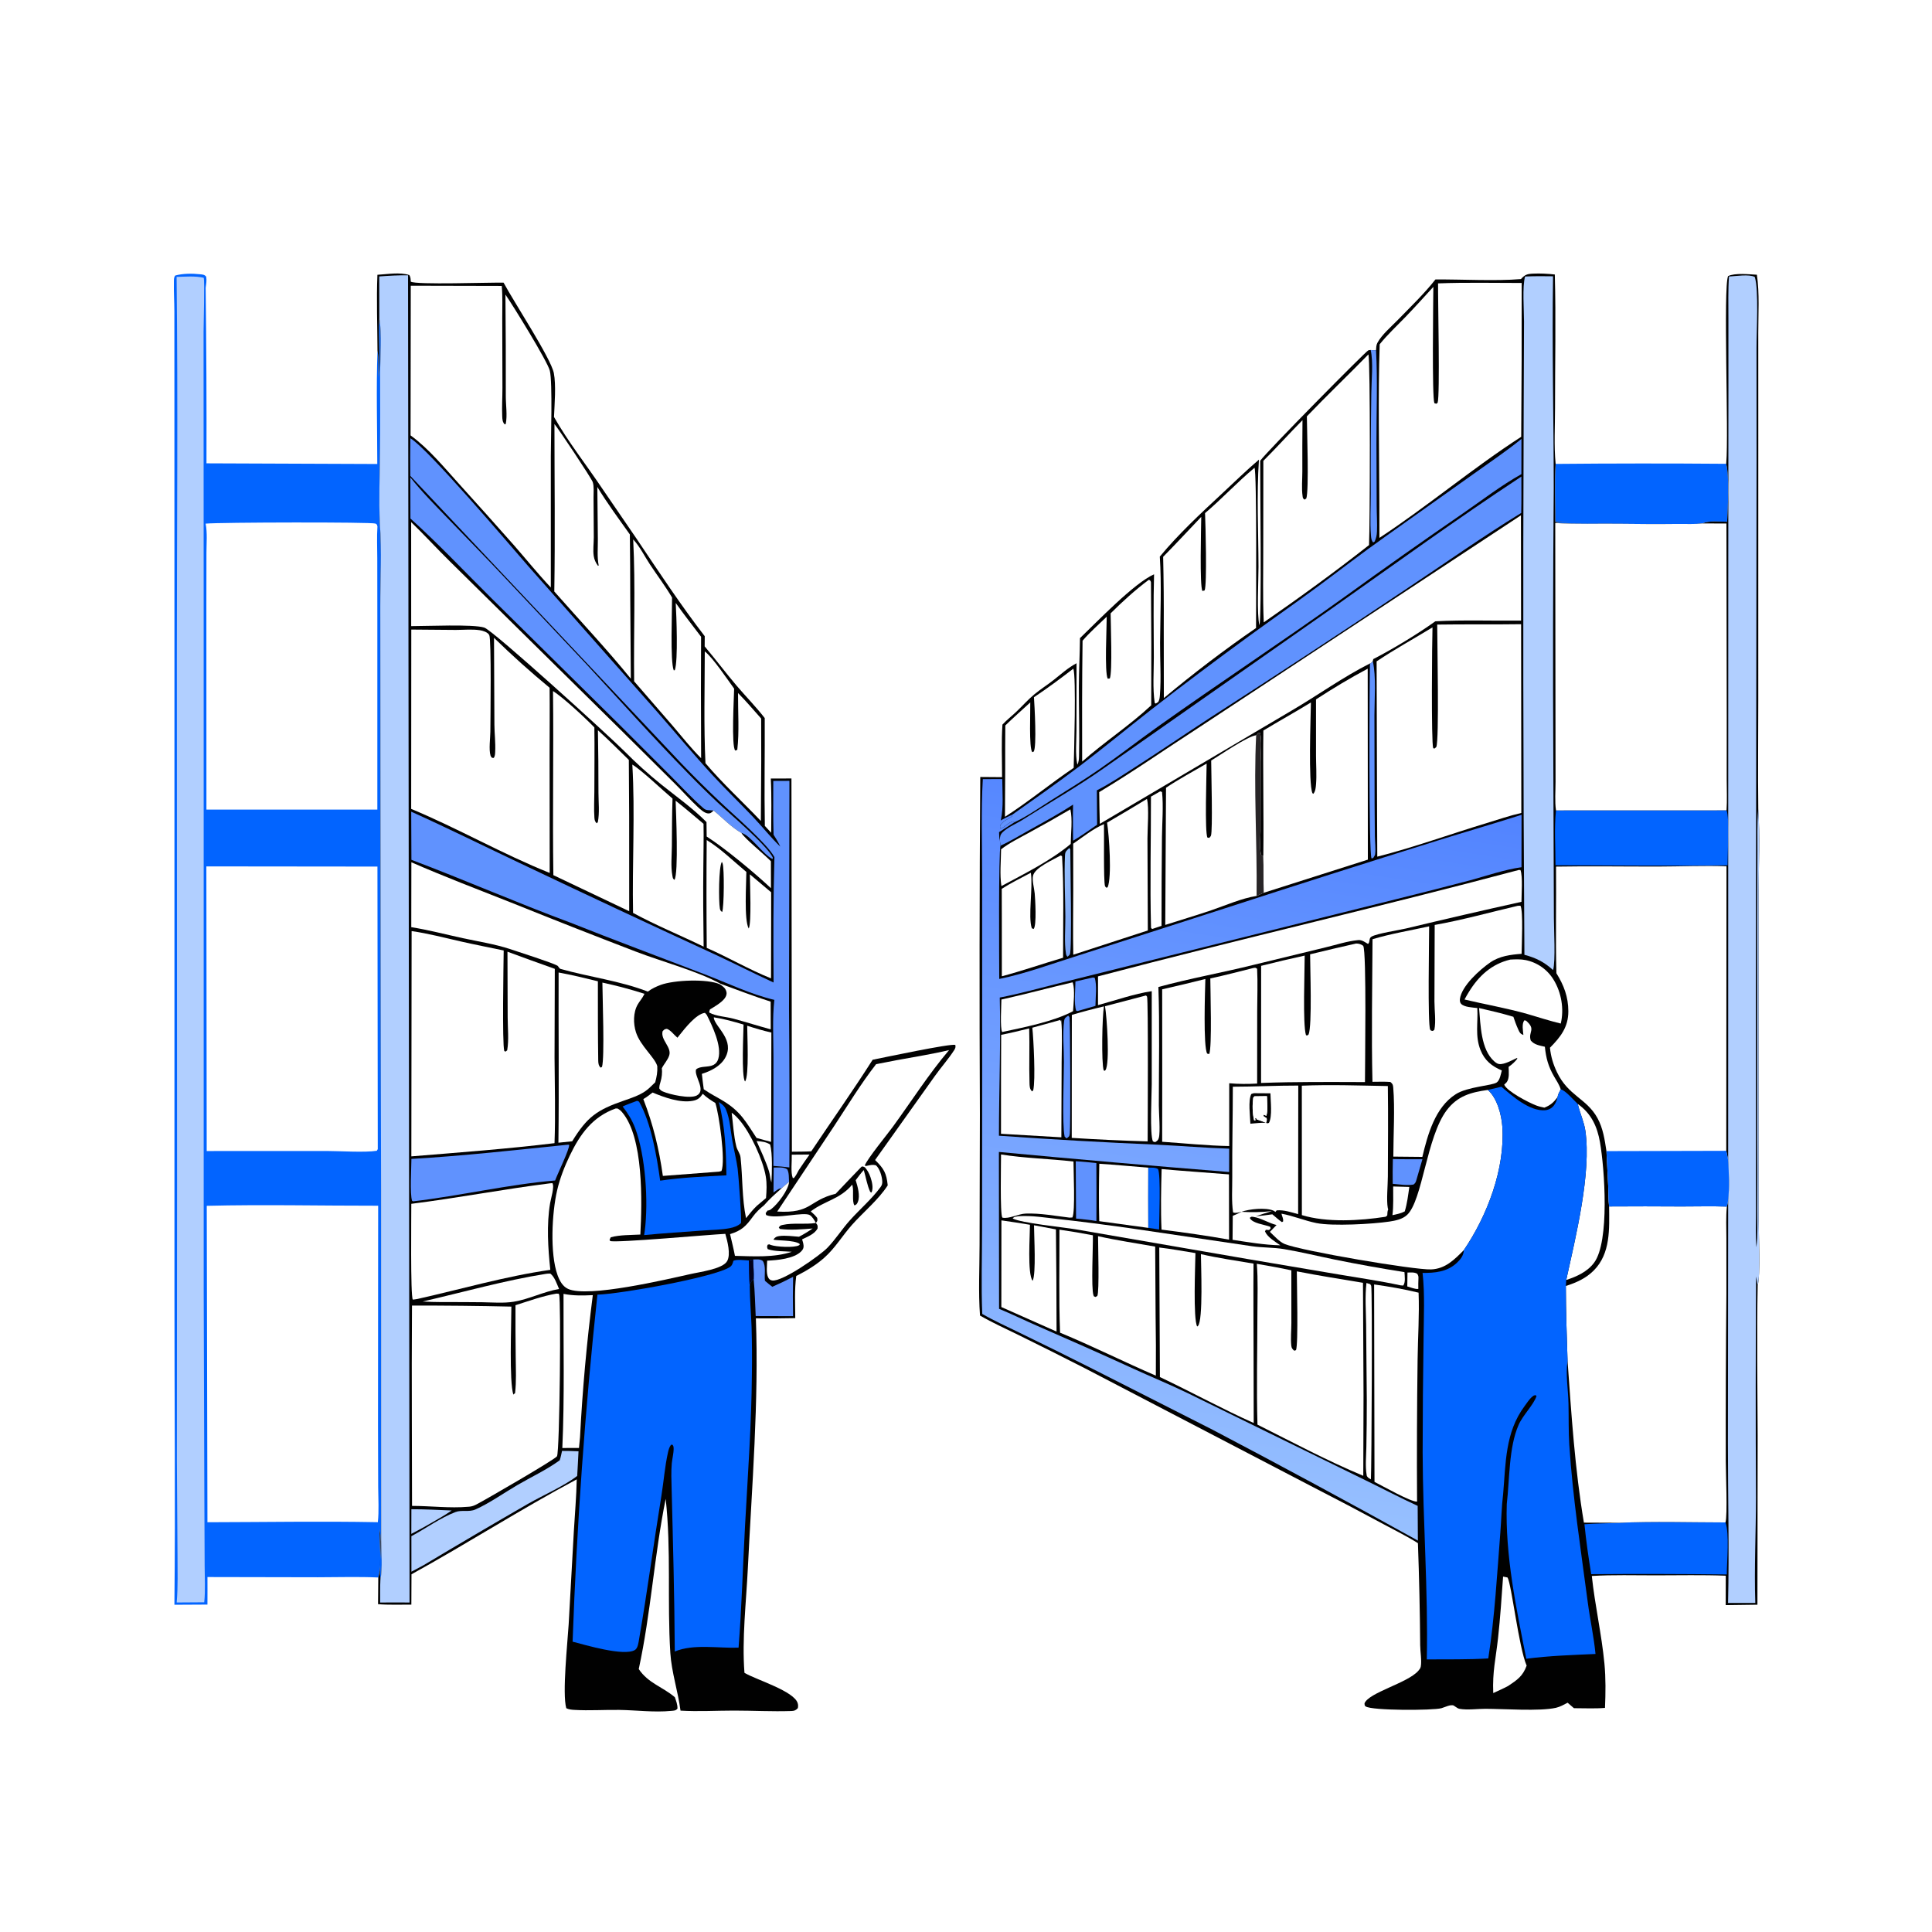 <?xml version="1.0" encoding="UTF-8"?> <svg xmlns="http://www.w3.org/2000/svg" xmlns:xlink="http://www.w3.org/1999/xlink" width="1024" height="1024"><path fill="white" d="M0 0L1024 0L1024 1024L0 1024L0 0Z"></path><path fill="#0264FF" d="M824.506 245.882Q869.707 245.458 914.908 245.828C916.692 252.334 915.784 269.457 915.412 276.535C911.992 276.566 905.46 275.8 902.499 277.425C898.289 277.936 893.727 277.644 889.476 277.696C879.107 277.825 868.796 277.774 858.428 277.625C847.11 277.463 835.594 277.977 824.31 277.195C826.768 276.658 829.537 276.836 832.053 276.785L824.36 276.65C824.37 266.468 823.864 256.033 824.506 245.882Z"></path><path fill="#0264FF" d="M92.439 850.558C93.021 796.189 92.421 741.783 92.465 687.409L92.46 348.707L92.44 207.736L92.417 165.052C92.402 159.928 92.069 154.765 92.173 149.65C92.201 148.289 92.062 147.155 92.869 146.041C96.868 144.922 101.924 144.9 106.034 145.365C107.436 145.523 108.359 145.488 109.279 146.637C109.641 148.625 109.273 150.533 109.007 152.511Q109.574 199.042 109.437 245.576L199.97 245.931C199.957 225.967 199.36 205.821 200.084 185.879C200.895 190.357 200.543 195.438 200.634 200.004C201.703 189.761 200.36 179.067 201.04 168.726C202.557 177.35 201.496 188.935 201.486 197.908C201.471 211.729 201.59 225.555 201.419 239.375C201.261 252.063 200.753 264.912 201.33 277.584C202.465 292.018 201.55 307.038 201.555 321.546L201.629 404.287L201.967 630.437L201.993 780.228L202.023 816.335C202.053 822.945 202.887 830.844 201.618 837.268C200.755 828.461 202.694 819.226 201.246 810.492C201.064 817.658 202.314 828.479 200.748 835.134C200.672 835.457 200.583 835.778 200.5 836.099C189.852 835.614 179.044 835.982 168.381 835.981L109.958 835.864C110.007 840.729 109.956 845.598 109.948 850.463L92.439 850.558Z"></path><path fill="#B1CFFF" d="M93.602 146.758C98.256 146.648 103.396 146.177 107.967 147.222C108.564 148.71 107.892 171.897 107.895 175.948L107.952 322.211L107.965 684.35L108.321 795.041L108.467 830.049C108.487 836.364 108.901 842.987 108.252 849.255L93.656 849.353C94.371 840.939 94.072 832.338 94.074 823.895L93.749 774.277L93.846 627.311L93.737 349.2C93.74 281.738 94.348 214.212 93.602 146.758Z"></path><path fill="white" d="M109.378 459.207L200.055 459.303L200.23 609.072L199.703 609.936C193.366 610.957 180.126 610.051 173.014 610.045L109.557 610.073L109.378 459.207Z"></path><path fill="white" d="M108.985 277.536C116.343 276.811 197.051 276.648 199.024 277.506C199.331 277.64 199.554 277.915 199.819 278.12L200.053 279.082C199.67 284.584 199.963 290.317 199.966 295.843L200.003 328.713L200.005 429.1L109.413 429.091L109.383 320.111L109.423 292.913C109.431 287.984 109.955 282.353 108.985 277.536Z"></path><path fill="white" d="M109.584 639.105C139.789 638.364 170.206 639.095 200.437 639.055L200.352 755.608L200.45 788.341C200.479 794.402 200.927 800.787 200.264 806.796C170.189 806.226 140.035 806.764 109.95 806.818L109.584 639.105Z"></path><path fill="#010101" d="M200.038 145.641C205.184 145.335 212.025 144.158 216.94 145.794C217.684 146.849 217.628 148.024 217.715 149.267C220.242 151.069 260.011 149.619 266.908 149.817C272.137 159.661 292.017 189.924 293.537 197.72C294.786 204.126 293.915 214.333 293.624 220.996C301.102 234.164 310.693 246.268 319.13 258.846L337.509 285.698C349.211 303.121 360.711 320.576 373.53 337.216L373.49 342.602C379.292 349.475 384.689 356.688 390.515 363.528C395.406 369.271 400.7 374.62 405.323 380.597C405.43 399.637 405.028 418.721 405.384 437.753L408.745 441.385C408.778 431.816 409.027 422.189 408.54 412.631L419.483 412.613L419.722 610.432C423.138 610.383 426.578 610.414 429.988 610.219C440.788 594.064 452.104 578.081 462.52 561.69C467.732 560.66 503.826 552.981 506.337 553.824C506.611 555.023 506.342 555.657 505.684 556.676C502.676 561.333 498.764 565.707 495.526 570.271L463.813 614.829C468.529 619.466 469.823 621.713 470.515 628.265C465.508 636.02 457.622 642.37 451.499 649.285C446.418 655.024 442.617 661.561 436.804 666.696C432.363 670.619 427.306 673.633 422.03 676.286C421.039 683.559 421.483 691.292 421.503 698.635Q411.068 698.861 400.631 698.761C402.23 743.051 398.535 787.348 396.356 831.555C395.466 849.626 393.204 868.558 394.575 886.609C394.732 886.702 394.888 886.796 395.045 886.888C401.092 890.378 420.898 896.343 422.789 902.722C423.085 903.723 423.05 904.325 422.888 905.331C421.778 906.52 421.058 906.821 419.413 906.876C409.295 907.216 399.122 906.646 389 906.65C379.602 906.653 370.067 907.234 360.688 906.671C359.372 896.534 355.928 886.257 355.289 876.131C353.581 849.047 355.815 821.435 352.828 794.439C346.793 824.207 344.999 854.907 338.549 884.644C343.615 892.194 351.169 894.004 357.679 899.553C358.379 901.585 359.129 903.417 359.07 905.6C358.163 906.741 357.192 906.661 355.763 906.803C346.748 907.692 337.291 906.427 328.245 906.292C320.305 906.175 312.296 906.754 304.366 906.277C302.896 906.188 301.468 906.058 300.138 905.388C297.925 897.662 300.832 870.453 301.395 861.048L304.14 811.752C304.667 802.544 305.502 793.301 305.687 784.081C275.955 799.94 247.579 818.153 218.095 834.413L218.026 850.484C212.212 850.44 206.153 850.727 200.373 850.241L200.5 836.099C200.583 835.778 200.672 835.457 200.748 835.134C202.314 828.479 201.064 817.658 201.246 810.492C202.694 819.226 200.755 828.461 201.618 837.268C202.887 830.844 202.053 822.945 202.023 816.335L201.993 780.228L201.967 630.437L201.629 404.287L201.555 321.546C201.55 307.038 202.465 292.018 201.33 277.584C200.753 264.912 201.261 252.063 201.419 239.375C201.59 225.555 201.471 211.729 201.486 197.908C201.496 188.935 202.557 177.35 201.04 168.726C200.36 179.067 201.703 189.761 200.634 200.004C200.543 195.438 200.895 190.357 200.084 185.879C200.047 172.533 199.476 158.96 200.038 145.641Z"></path><path fill="white" d="M419.654 612L429.075 611.93Q426.142 616.009 423.36 620.193C422.582 621.705 421.868 623.104 420.774 624.413L420.169 624.339C418.997 621.37 419.781 615.455 419.654 612Z"></path><path fill="white" d="M401.013 604.782C403.542 604.966 406.061 605.198 408.212 606.633C409.494 611.396 409.157 621.636 408.868 626.677C408.16 624.781 408.188 622.69 407.571 620.759C405.83 615.305 403.314 610.019 401.013 604.782Z"></path><path fill="#6092FE" d="M410.072 618.838C412.242 618.834 415.54 618.405 417.313 619.834C418.315 621.983 418.028 624.057 418.229 626.37Q416.304 628.066 414.36 629.74C412.835 629.746 411.21 631.206 409.967 632.063Q409.97 625.45 410.072 618.838Z"></path><path fill="#B1CFFF" d="M218.045 799.926C225.152 799.905 232.292 800.307 239.393 800.593C236.578 802.537 233.731 804.28 230.745 805.95Q224.484 809.663 218.01 812.988L218.045 799.926Z"></path><path fill="#6092FE" d="M399.158 667.563C400.97 667.518 402.722 667.22 404.28 668.308C406.149 671.221 405.009 675.457 405.433 678.845C406.716 679.915 407.981 681.038 409.329 682.024Q414.948 679.593 420.368 676.746Q420.115 687.165 420.339 697.584L400.533 697.529C400.216 691.06 400.102 684.496 399.458 678.054C399.588 674.593 399.284 671.03 399.158 667.563Z"></path><path fill="white" d="M387.805 589.779C389.377 590.835 390.76 592.297 391.992 593.735C397.809 600.525 404.387 614.725 405.869 623.486C406.535 627.419 406.31 631.054 406.008 635.001L401.146 639.104C399.03 641.095 397.248 643.398 395.415 645.646C393.229 635.138 393.654 624.22 392.521 613.567C392.271 611.218 390.794 609.78 390.256 607.61C388.861 601.981 388.533 595.558 387.805 589.779Z"></path><path fill="white" d="M289.335 675.166C290.149 675.021 290.868 675.027 291.692 675.03C293.995 676.795 295.163 680.578 296.313 683.189C288.117 684.582 280.493 688.577 272.366 689.922C266.93 690.822 261.134 690.295 255.645 690.214C248.474 690.109 241.297 690.141 234.125 690.131C230.737 690.14 227.371 689.997 223.988 689.831C245.67 684.849 267.376 678.666 289.335 675.166Z"></path><path fill="white" d="M414.36 629.74Q416.304 628.066 418.229 626.37C417.947 630.651 412.222 638.193 408.809 640.805C408.084 641.359 407.724 641.539 406.838 641.613L405.815 642.971L406.067 643.986C411.018 646.367 426.26 642.066 429.29 644.071C430.632 644.96 431.684 646.823 432.449 648.198C426.692 649.106 420.353 647.991 414.836 649.236C413.611 649.513 413.437 649.626 412.782 650.619L413.355 651.373C419.089 652.095 424.975 651.578 430.715 651.127C428.355 652.755 426.038 654.188 423.484 655.496C420.169 655.274 416.322 654.684 413.04 655.142C411.535 655.352 410.808 655.736 409.948 656.969C410.469 657.616 420.829 657.099 423.81 659.269L423.841 659.756C423.722 659.846 423.614 659.952 423.485 660.026C421.038 661.442 411.289 660.869 408.547 659.854C407.401 659.43 408.092 659.443 406.869 659.739C406.468 660.913 406.487 660.91 406.919 662.078C410.648 663.372 415.708 663.121 419.672 663.47C410.298 666.638 399.344 665.872 389.539 665.627C388.8 661.769 387.831 657.939 386.947 654.111C393.066 652.227 395.315 649.962 399.019 644.867C400.8 642.418 402.621 640.732 404.945 638.834C407.763 635.536 411.124 632.616 414.36 629.74Z"></path><path fill="white" d="M359.072 549.998L360.154 548.628C362.995 545.058 368.99 537.362 373.655 536.83L374.603 537.916C377.517 543.742 382.694 554.434 380.728 561.13C380.295 562.604 379.559 563.689 378.176 564.423C375.456 565.866 371.084 564.824 368.913 566.851C367.807 570.433 374.556 577.932 369.271 580.651C365.685 582.497 354.946 580.131 351.273 578.487C350.413 578.102 349.928 577.696 349.427 576.881C349.439 575.59 349.686 574.696 350.067 573.459C350.752 571.235 351.096 568.55 350.766 566.234C351.916 563.927 353.884 561.902 354.693 559.431C356.139 555.014 350.002 551.175 351.192 546.581C352.126 545.613 352.143 545.498 353.456 545.3C355.61 546.115 356.979 548.247 358.732 549.717L359.072 549.998Z"></path><path fill="white" d="M298.68 685.774C303.962 686.837 308.86 686.679 314.201 686.452Q309.372 723.94 307.426 761.688L306.877 767.444L298.047 767.476C299.266 740.342 298.567 712.936 298.68 685.774Z"></path><path fill="#B1CFFF" d="M297.899 769.017C300.811 768.969 303.719 769.106 306.628 769.212C306.438 773.567 306.161 777.92 305.923 782.273C299.479 787.348 287.41 792.742 279.861 797.053Q252.032 813.116 224.458 829.613Q221.271 831.344 218.062 833.034L218.044 814.215C225.66 810.115 233.392 804.489 241.408 801.42C244.721 800.152 248.575 801.564 251.982 800.049C259.478 796.714 266.97 791.351 274.107 787.181C281.504 782.859 289.767 779.008 296.664 773.98C297.212 772.396 297.51 770.65 297.899 769.017Z"></path><path fill="white" d="M345.874 579.068C352.004 581.618 360.609 584.767 367.307 583.426C369.903 582.907 371.036 581.872 372.49 579.731C374.545 581.729 376.706 583.116 379.136 584.605C381.046 590.164 384.709 615.394 382.365 620.666L381.124 620.996L351.334 623.266C349.321 608.954 346.214 596.074 340.98 582.543C342.715 581.549 344.282 580.272 345.874 579.068Z"></path><path fill="white" d="M378.336 539.2C383.714 540.029 388.893 541.479 394.092 543.041C394.059 547.44 392.868 570.585 394.893 573.215C397.132 570.313 396.032 548.648 396.032 543.665C400.284 545.034 404.462 546.314 408.836 547.252L408.761 589.25L408.684 605.218C406.094 604.583 403.533 603.837 400.968 603.112C395.189 594.389 392.613 589.214 383.433 583.574C380.128 581.543 376.64 579.852 373.453 577.629L373.007 577.312C372.592 574.613 372.324 571.882 372.003 569.17C376.672 567.713 381.799 565.167 384.328 560.728C389.659 551.374 379.241 544.457 378.362 539.706C378.331 539.54 378.345 539.368 378.336 539.2Z"></path><path fill="#6092FE" d="M301.112 606.703L301.644 606.779C302 608.885 295.445 622.268 294.228 625.681C269.705 627.713 243.754 633.831 218.968 636.735L218.419 636.468C217.172 632.826 218.049 618.965 218.057 614.245C245.768 612.66 273.503 609.509 301.112 606.703Z"></path><path fill="white" d="M373.546 345.257C377.859 348.584 385.586 360.156 389.111 364.999C389.023 369.786 387.569 395.524 389.691 397.824L390.773 397.428C391.893 388.089 391.107 376.881 391.172 367.331C395.458 371.626 399.399 376.311 403.43 380.845L403.471 403.446L403.275 435.141C393.514 424.856 383.078 415.363 373.907 404.51C372.969 384.856 373.525 364.937 373.546 345.257Z"></path><path fill="white" d="M374.565 445.246C381.892 449.677 388.933 456.634 395.585 462.14C395.573 468.219 394.286 487.621 396.837 492.138C398.409 489.382 397.472 467.992 397.441 463.411L408.726 472.921L408.715 490.44L408.664 518.553C397.031 513.891 386.086 507.449 374.591 502.411Q374.32 473.829 374.565 445.246Z"></path><path fill="#010101" d="M382.622 456.798C382.748 457.082 382.899 457.356 383.001 457.649C383.929 460.313 383.796 480.761 382.761 483.396C381.939 482.739 381.747 482.581 381.541 481.471C380.88 477.9 380.867 459.188 382.622 456.798Z"></path><path fill="#0264FF" d="M337.678 583.455L338.705 583.883C345.154 595.141 348.102 612.847 349.899 625.769C361.54 624.074 373.275 623.559 385.012 622.946C384.799 609.796 384.347 596.911 380.992 584.11C381.476 584.436 381.959 584.765 382.42 585.124C383.523 585.985 384.249 586.81 384.79 588.109C386.957 593.313 387.212 599.474 388.221 604.989C389.104 609.813 390.283 614.512 390.97 619.385C391.383 622.492 393.219 646.749 392.741 648.269C391.003 649.866 388.95 650.532 386.653 650.978C382.194 651.843 377.344 651.828 372.805 652.181C362.335 652.995 351.844 653.577 341.394 654.621Q341.591 653.544 341.727 652.458C343.755 636.839 342.119 612.421 336.622 597.892C334.995 593.592 332.816 590.077 330.003 586.463C332.494 585.326 335.117 584.426 337.678 583.455Z"></path><path fill="white" d="M335.602 285.912C338.968 289.423 341.8 295.085 344.532 299.22C348.392 305.061 352.655 310.68 356.207 316.713C356.253 323.943 355.152 350.607 357.103 355.285L357.662 355.213C359.478 350.166 358.522 326.096 358.145 319.569C362.431 325.664 367.107 331.547 371.591 337.503L371.509 366.054L371.612 401.88C366.257 396.555 361.512 390.522 356.616 384.782L336.109 361.127C335.794 336.11 336.868 310.892 335.602 285.912Z"></path><path fill="white" d="M335.146 405.25C340.069 408.167 351.423 419.065 356.45 423.267C356.156 431.711 356.177 440.134 356.104 448.581C356.061 453.521 355.461 459.242 356.38 464.092C356.592 465.209 356.523 465.701 357.471 466.353C359.735 462.995 358.286 430.354 358.099 424.389C363.128 428.322 367.975 432.537 372.881 436.624C373.044 444.096 372.827 451.616 372.788 459.093C372.625 473.335 372.728 487.496 372.937 501.733C360.544 495.696 347.635 490.434 335.532 483.857C335.02 458.14 336.665 430.672 335.146 405.25Z"></path><path fill="#6092FE" d="M217.483 252.99C223.436 260.546 230.297 267.443 236.96 274.372C247.382 285.209 257.942 295.891 268.214 306.873L310.988 352.241C328.741 371.439 346.212 391.047 364.513 409.722Q372.217 417.667 380.277 425.251C386.553 431.136 406.278 447.731 409.625 454.552L409.465 455.312C404.279 452.786 397.766 442.636 392.949 441.454C387.73 438.598 382.883 433.387 378.244 429.6C377.234 429.493 376.279 429.452 375.27 429.387C374.139 429.315 373.52 428.97 372.698 428.253C366.911 423.213 361.58 417.378 356.158 411.939L329.207 384.97L260.7 317.299C246.428 303.16 232.46 288.265 217.539 274.836L217.483 252.99Z"></path><path fill="white" d="M296.076 515.444C303.09 516.721 309.975 518.39 316.892 520.106C316.89 534.039 316.867 547.991 317.072 561.922C317.094 563.433 317.197 564.758 318.331 565.869L319.074 565.484C320.533 560.562 319.334 528.699 319.278 520.791Q330.574 523.208 341.576 526.73L341.279 527.349C340.418 529.097 339.071 530.586 338.078 532.261C335.565 536.501 335.6 542.564 337.075 547.131C339.422 554.399 347.131 560.511 348.374 565.076C348.554 568.096 348.059 570.762 347.278 573.647C345.532 575.253 343.868 577.143 341.884 578.455C338.441 580.731 334.54 582.011 330.676 583.347C316.383 588.288 311.228 591.952 303.265 604.911L295.97 605.662C296.344 575.605 295.951 545.508 296.076 515.444Z"></path><path fill="white" d="M217.924 276.738C224.975 283.561 231.585 290.823 238.586 297.695L329.219 387.083L358.016 415.676C361.976 419.626 365.709 423.85 369.792 427.667C371.129 428.917 373.232 430.883 375.112 431.116C376.648 431.306 377.203 430.499 378.244 429.6C382.883 433.387 387.73 438.598 392.949 441.454C394.516 444.306 405.36 453.085 408.595 456.482L408.628 470.773C400.198 462.834 384.193 449.503 374.55 443.378L374.46 435.726C367.24 428.4 358.623 422.313 350.61 415.898C343.636 410.315 337.26 404.503 330.956 398.175C323.118 390.308 261.492 334.203 256.672 332.634C250.865 330.743 225.886 331.877 217.939 331.863L217.924 276.738Z"></path><path fill="white" d="M293.868 224.754C295.506 226.512 313.498 253.467 314.161 255.512C314.922 257.86 314.565 261.203 314.588 263.694L314.723 284.75C314.715 287.945 314.226 291.541 314.687 294.671C314.98 296.661 315.766 298.296 316.941 299.897L317.322 299.703C316.416 295.313 316.915 290.379 316.876 285.891L316.602 258.102C321.859 266.772 327.964 275.001 333.839 283.258Q334.047 300.005 334.053 316.753L334.354 359.727C321.482 343.857 307.282 328.862 293.791 313.514C294.26 283.951 293.88 254.325 293.868 224.754Z"></path><path fill="white" d="M475.498 561.877C484.649 560.162 493.983 558.744 503.031 556.566C492.247 569.277 482.976 583.843 473.132 597.33C470.144 601.423 459.839 613.942 458.326 617.76C459.247 618.077 458.759 618.039 459.723 617.844C461.36 617.513 462.615 617.177 464.244 617.623C466.242 619.29 467.455 623.401 467.612 626.002C467.687 627.245 467.496 628.096 466.751 629.12C462.153 635.451 455.611 641.015 450.371 646.892C446.205 651.564 442.872 656.876 438.502 661.389C434.608 665.41 414.751 679.403 409.321 678.688C408.202 678.54 407.526 677.927 407.073 676.919C406.035 674.605 406.565 670.691 406.608 668.173C411.873 667.957 420.883 667.173 424.712 663.196C425.525 662.351 426.015 661.461 425.912 660.252C425.815 659.1 425.49 657.974 425.135 656.881C428.141 655.388 431.582 654.202 433.318 651.168C433.442 649.498 433.447 649.544 432.449 648.198C433.365 646.937 433.347 647.052 433.117 645.512C432.084 644.161 431.006 643.151 429.705 642.06C437.228 636.344 445.161 635.684 451.69 627.893C451.748 628.108 451.809 628.323 451.864 628.539C452.584 631.371 451.498 636.922 452.875 638.885C453.938 638.513 454.241 638.094 454.667 637.079C456.009 633.886 454.556 628.727 453.53 625.526C454.906 623.68 456.25 621.853 457.817 620.16C458.949 623.944 459.571 628.154 461.225 631.719L461.909 632.087C463.021 629.723 462.192 626.34 461.381 623.967C460.694 621.959 459.83 620.333 458.443 618.737C457.741 618.443 457.381 618.054 456.625 618.385C456.535 618.425 444.18 631.341 442.915 632.73C428.538 636.202 430.373 643.266 411.938 642.147L441.897 597.159C449.171 586.129 456.239 574.438 464.352 564.028L475.498 561.877Z"></path><path fill="white" d="M293.104 366.267C298.567 369.736 310.185 380.516 315.029 385.543C315.188 396.826 315.028 408.136 315.02 419.422C315.017 424.058 314.706 428.895 315.055 433.508C315.151 434.777 315.379 435.451 316.238 436.367L316.85 435.784C317.843 430.928 317.21 425.202 317.197 420.2Q317.213 403.619 316.906 387.041C322.527 392.081 327.862 397.522 333.295 402.768L333.473 432.875L333.489 482.966L293.294 463.847C292.812 431.333 293.49 398.789 293.104 366.267Z"></path><path fill="white" d="M291.312 627.209L292.76 627.086C294.031 628.857 291.978 635.271 291.565 637.724C289.645 649.145 290.457 661.589 291.673 673.039C267.962 676.427 244.685 683.227 221.313 688.468C220.46 688.645 219.655 688.735 218.79 688.817C217.494 686.767 218.023 644.168 217.998 638.047C242.504 634.965 266.802 630.302 291.312 627.209Z"></path><path fill="white" d="M218.032 457.029C235.434 464.609 253.217 471.413 270.872 478.374Q303.794 491.635 336.932 504.349C350.76 509.685 369.497 514.607 381.995 521.449C390.78 524.626 399.552 528.093 408.463 530.887L408.507 545.579C401.9 543.776 395.366 541.706 388.758 539.921C384.663 538.814 379.635 538.704 375.941 536.692C375.907 535.913 376.015 535.687 376.315 534.991C378.709 533.572 382.241 531.507 383.963 529.309C384.72 528.344 385.3 527.151 385.057 525.901C384.649 523.794 383.281 522.869 381.63 521.726C374.954 518.653 357.292 519.421 350.263 521.988C347.919 522.844 345.355 524.038 343.374 525.575C328.708 519.859 312.3 517.84 297.168 513.565C296.229 513.299 296.092 512.194 295.359 511.78C292.678 510.268 274.469 504.388 270.215 502.99C262.176 500.348 253.603 499.046 245.338 497.254C236.246 495.283 227.175 492.891 217.988 491.421L218.032 457.029Z"></path><path fill="white" d="M326.366 587.508L327.336 587.55C328.269 588.059 328.95 588.599 329.641 589.397C341.182 602.736 340.31 637.041 339.394 654.34C334.442 654.606 328.499 654.47 323.723 655.781L323.088 657.087L323.428 657.776C326.782 658.834 376.008 654.372 384.435 653.964C385.516 657.803 387.422 664.732 385.42 668.381C383.065 672.672 370.482 674.2 365.878 675.297C353.289 678.087 311.672 687.984 301.078 683.141C298.135 681.796 296.528 678.663 295.488 675.761C291.402 664.37 292.538 642.798 295.271 630.971C296.745 624.594 299.183 618.34 302.013 612.449C307.506 601.014 314.13 591.845 326.366 587.508Z"></path><path fill="white" d="M217.989 333.682L241.567 333.875C245.692 333.874 250.255 333.397 254.322 334.029C255.932 334.279 258.487 335.033 259.319 336.609C260.51 338.868 259.937 381.493 259.902 387.687C259.883 391.155 259.003 397.29 260.002 400.522C260.138 400.963 260.526 401.282 260.789 401.662L261.705 401.72C262.405 400.672 262.398 399.595 262.461 398.37C262.703 393.644 262.063 388.753 262.044 384.001L261.834 338.052Q276.009 351.901 291.295 364.513C291.423 376.062 291.294 387.628 291.292 399.178L291.346 462.677C266.36 452.677 242.797 439.084 217.936 428.735L217.989 333.682Z"></path><path fill="white" d="M294.895 685.642L296.1 685.696C296.178 685.827 296.272 685.948 296.334 686.087C297.416 688.512 296.689 769.335 295.216 771.853C294.24 773.523 256.733 795.253 252.363 797.464C251.241 798.032 250.174 798.424 248.919 798.557C248.662 798.584 248.405 798.596 248.148 798.619C238.478 799.472 228.143 798.158 218.388 798.153L218.289 753.625Q218.172 722.8 218.367 691.978Q244.705 691.926 271.037 692.525C271.038 702.45 269.82 732.028 272.111 739.324L272.789 739.439L272.557 739.899L272.081 738.983L272.984 738.468C273.729 732.256 273.395 725.828 273.343 719.582Q273.164 705.687 273.22 691.791C280.286 689.555 287.589 686.884 294.895 685.642Z"></path><path fill="white" d="M218.164 493.492C226.851 494.734 235.446 496.998 243.997 498.943C251.633 500.681 259.311 502.155 266.97 503.776C266.883 511.117 266.108 552.94 267.279 557.063L267.934 557.382L268.819 556.693C269.779 551.146 269.093 544.91 269.076 539.264L268.968 504.424Q281.483 509.048 294.056 513.512L293.922 560.486C294.022 575.588 294.448 590.809 293.908 605.899C268.745 608.953 243.286 610.833 218.02 612.898L218.164 493.492Z"></path><path fill="white" d="M217.712 151.432L265.945 151.543C266.45 157.272 266.181 163.195 266.201 168.948L266.302 205.564C266.311 210.544 265.967 215.616 266.188 220.58C266.259 222.172 266.301 223.828 267.559 224.959L268.061 224.683C268.966 220.237 268.066 214.436 268.086 209.808Q268.142 182.968 267.884 156.13C271.845 161.818 290.202 191.527 291.421 196.498C292.925 202.635 291.95 233.046 291.948 241.707L291.952 311.388C285.246 304.286 279.068 296.622 272.645 289.261Q258.043 272.723 243.22 256.382C235.27 247.599 227.219 237.752 217.609 230.768L217.712 151.432Z"></path><path fill="#6092FE" d="M217.505 232.303C226.699 237.611 270.207 288.873 280.297 300.441L348.491 377.491C358.256 388.629 367.698 400.035 377.742 410.931C384.707 418.487 392.125 425.631 399.211 433.075C404.082 438.191 408.472 443.838 413.567 448.715C412.545 446.48 411.337 444.481 410.014 442.42C409.715 432.934 409.884 423.397 409.855 413.905L418.411 413.867L418.197 534.659Q418.561 576.713 418.369 618.769C415.555 618.403 412.753 618.168 409.923 617.961L409.953 560.361C409.956 550.357 409.306 539.888 410.424 529.953C397.902 527.028 385.312 520.92 373.301 516.319C349.564 507.225 325.779 498.359 302.155 488.957C273.885 478.485 246.253 466.354 218.056 455.717L217.95 430.205C237.102 438.822 255.98 448.191 274.957 457.195Q327.242 482.084 379.84 506.303C389.947 511.016 399.87 516.108 410.013 520.746C409.856 498.587 409.819 476.415 410.465 454.278C406.469 446.979 388.853 431.894 381.937 425.284Q371.363 415.298 361.291 404.806L217.475 252.239Q217.353 242.271 217.505 232.303Z"></path><path fill="#B1CFFF" d="M201.001 146.522C206.113 146.146 211.145 145.857 216.276 145.925L217.074 849.372C211.884 849.367 206.675 849.278 201.487 849.378C201.526 845.358 201.413 841.278 201.618 837.268C202.887 830.844 202.053 822.945 202.023 816.335L201.993 780.228L201.967 630.437L201.629 404.287L201.555 321.546C201.55 307.038 202.465 292.018 201.33 277.584C200.753 264.912 201.261 252.063 201.419 239.375C201.59 225.555 201.471 211.729 201.486 197.908C201.496 188.935 202.557 177.35 201.04 168.726L201.001 146.522Z"></path><path fill="#0264FF" d="M396.906 668.067L399.158 667.563C399.284 671.03 399.588 674.593 399.458 678.054C398.021 678.772 397.907 680.078 397.376 681.545C397.439 688.821 398.074 696.103 398.352 703.375Q398.71 715.735 398.528 728.099C398.313 754.979 396.363 781.75 394.891 808.575C393.708 830.143 393.153 851.751 391.458 873.292C380.82 873.696 367.545 871.173 357.645 875.342C357.497 846.662 356.704 817.876 355.979 789.201C355.864 784.645 355.659 780.045 356.065 775.499C356.255 773.358 357.456 768.508 356.908 766.572C356.819 766.257 356.58 766.006 356.415 765.724L355.625 765.794C354.726 767.084 354.386 768.312 354.041 769.842C352.356 777.3 351.785 785.26 350.554 792.825C346.433 818.14 343.094 843.639 338.71 868.899C338.414 870.6 338.101 873.568 336.516 874.532C330.775 878.023 310.291 871.879 303.488 870.12Q306.771 777.925 316.641 686.201C329.317 685.761 376.746 677.259 386.334 671.876C388.015 670.933 388.234 669.967 388.721 668.243C390.475 667.356 394.834 667.992 396.906 668.067Z"></path><path fill="#01001C" d="M396.906 668.067L399.158 667.563C399.284 671.03 399.588 674.593 399.458 678.054C398.021 678.772 397.907 680.078 397.376 681.545C396.874 677.128 397.015 672.516 396.906 668.067Z"></path><path fill="#010101" d="M760.809 148.121C775.083 148.002 792.385 149.062 806.121 147.916C808.268 145.575 809.344 145.181 812.571 145.028C816.281 144.853 820.393 145.066 824.082 145.486C824.719 168.983 824.172 192.622 824.198 216.136C824.21 225.878 823.592 236.218 824.506 245.882C823.864 256.033 824.37 266.468 824.36 276.65L832.053 276.785C829.537 276.836 826.768 276.658 824.31 277.195C835.594 277.977 847.11 277.463 858.428 277.625C868.796 277.774 879.107 277.825 889.476 277.696C893.727 277.644 898.289 277.936 902.499 277.425C905.46 275.8 911.992 276.566 915.412 276.535C915.784 269.457 916.692 252.334 914.908 245.828L914.952 245.374C916.32 229.809 913.26 152.399 915.922 146.334C919.605 144.553 927.019 145.41 931.186 145.613C932.642 155.596 931.911 166.353 931.919 176.436L931.93 230.769L931.92 370.952C931.941 390.21 931.677 409.487 931.927 428.743C932.873 443.299 932.139 458.283 932.129 472.892L932.095 555.127L932.144 647.116C932.143 653.718 933.136 676.132 931.607 681.3C931.082 707.782 931.499 734.352 931.597 760.842L931.471 850.534L914.654 850.754L914.699 835.15C902.349 834.682 889.895 834.963 877.53 834.967C866.292 834.971 854.915 834.631 843.695 835.292C845.341 850.841 848.899 866.19 850.379 881.717C851.122 889.505 851.009 897.415 850.68 905.226C845.307 905.677 839.621 905.367 834.217 905.377Q832.567 903.906 830.877 902.482C828.92 903.486 826.844 904.688 824.689 905.17C815.972 907.119 796.944 905.704 787.281 905.701C783.022 905.7 777.678 906.46 773.575 905.71C772.801 905.568 772.228 905.15 771.595 904.723C771.532 904.681 770.636 904.052 770.524 903.996C768.937 903.206 765.634 904.941 763.962 905.391C759.398 906.618 727.131 906.715 723.817 904.438C723.139 903.972 723.309 903.552 723.216 902.806C725.487 897.072 745.826 892.145 751.667 885.643C752.219 885.03 752.876 884.219 753.032 883.384C753.633 880.188 752.749 875.418 752.73 872.047Q752.516 844.973 751.529 817.917C745.824 814.284 739.585 811.254 733.635 808.037Q714.201 797.553 694.549 787.483L575.051 725.227Q557.46 716.245 539.734 707.532C532.955 704.187 525.954 701.072 519.424 697.267C518.509 684.908 519.182 672.035 519.199 659.635L519.367 590.397Q518.943 501.104 519.564 411.817L531.123 411.906C531.121 402.652 530.704 393.276 531.314 384.046C533.569 381.606 536.275 379.519 538.69 377.227C541.89 374.19 544.857 370.795 548.255 367.985C551.457 365.337 555.014 363.097 558.29 360.532C562.256 357.427 566.103 353.875 570.587 351.538L570.545 387.163C570.551 392.872 569.846 399.728 571.012 405.284C571.806 403.877 571.859 402.239 571.901 400.639C572.216 388.428 571.784 376.109 571.819 363.879C571.843 355.319 572.338 346.791 572.409 338.232C581.541 329.467 601.238 308.938 611.676 304.395C611.254 318.974 611.51 333.636 611.548 348.224C611.569 356.078 610.875 364.804 612.022 372.563L612.566 372.903L613.883 372.075C614.59 370.852 614.676 369.707 614.785 368.325C615.495 359.33 614.802 349.742 614.868 340.672C614.978 325.564 615.707 310.083 614.722 295.006C624.577 283.09 636.267 272.239 647.567 261.731C654.088 255.666 660.484 249.4 667.264 243.626C666.002 262.25 666.993 281.796 667.024 300.516C667.036 307.882 666.065 325.235 667.504 331.365C668.828 327.673 667.851 255.061 667.933 244.213C671.612 239.088 723.62 186.511 725.173 185.725C725.57 185.524 726.05 185.573 726.489 185.496C727.424 185.662 728.374 185.611 729.322 185.613C729.402 184.351 729.425 182.883 730.035 181.746C732.404 177.327 737.424 173.118 740.918 169.523C747.617 162.629 754.877 155.684 760.809 148.121Z"></path><path fill="white" d="M745.989 674.479C747.686 674.465 749.693 674.198 751.161 675.136C751.723 676.028 751.866 676.529 751.807 677.553C751.699 679.423 751.723 681.275 751.736 683.147C750.273 683.441 747.406 682.247 745.89 681.839L745.989 674.479Z"></path><path fill="white" d="M738.408 628.859L746.972 629.099C746.336 633.447 745.841 637.856 744.546 642.067C742.472 643.169 740.295 643.561 738.024 644.064C738.641 639.087 738.377 633.874 738.408 628.859Z"></path><defs><linearGradient id="gradient_0" gradientUnits="userSpaceOnUse" x1="572.576" y1="479.78" x2="558.822" y2="476.194"><stop offset="0" stop-color="#75A0F4"></stop><stop offset="1" stop-color="#98C2FF"></stop></linearGradient></defs><path fill="url(#gradient_0)" d="M566.805 449.426L567.283 450.246C567.258 456.901 568.286 503.322 567.063 505.796C566.794 506.34 566.218 506.668 565.796 507.104C565.319 506.577 565.1 506.249 564.984 505.515C564.014 499.358 564.709 492.087 564.663 485.776C564.583 475.009 563.99 463.977 564.472 453.244C564.564 451.205 565.411 450.781 566.805 449.426Z"></path><path fill="#6092FE" d="M579.226 518.095L580.194 518.233C581.538 522.093 580.616 528.931 580.614 533.14L571.185 535.871L570.421 535.733C569.119 532.257 569.986 524.203 570.003 520.213L579.226 518.095Z"></path><path fill="#6092FE" d="M738.25 614.318C743.465 614.474 748.691 614.417 753.907 614.426L750.563 625.943C750.172 626.956 750.032 627.128 749.2 627.83C745.649 628.436 741.743 627.748 738.166 627.437Q738.086 620.877 738.25 614.318Z"></path><path fill="#0264FF" d="M608.584 618.893C610.388 618.893 612.127 618.702 613.758 619.592C615.344 622.329 614.352 646.871 614.348 651.652L608.597 650.8Q608.477 634.847 608.584 618.893Z"></path><path fill="#6092FE" d="M566.17 538.304C566.401 538.611 566.751 538.857 566.864 539.224C567.247 540.467 567.497 596.734 567.01 600.805C566.813 602.45 566.554 602.453 565.274 603.381L564.267 602.408C562.884 595.739 563.887 571.139 563.899 562.852C563.909 555.925 563.142 547.955 564.006 541.134C564.221 539.442 564.908 539.28 566.17 538.304Z"></path><path fill="#6092FE" d="M727.596 350.419C729.506 358.781 728.479 370.347 728.478 379.104L728.57 426.306Q728.592 434.753 728.707 443.199C728.763 446.18 729.209 449.65 728.868 452.592C728.788 453.282 728.623 453.485 728.229 454.109C727.681 454.975 727.939 454.719 726.941 454.976C725.424 452.304 725.796 363.138 726.12 351.64C726.769 351.469 727.131 350.89 727.596 350.419Z"></path><path fill="white" d="M724.248 680.009L726.211 680.615C726.394 680.917 726.651 681.185 726.76 681.521C727.429 683.58 726.995 777.295 726.609 784.093C725.862 783.664 725.217 783.36 724.695 782.648C724.409 782.257 724.442 782.275 724.363 781.832C723.526 777.111 724.122 771.663 724.199 766.847Q724.439 754.563 724.434 742.277L724.071 702.092C723.994 694.891 723.387 687.143 724.248 680.009Z"></path><path fill="#6092FE" d="M729.322 185.613C730.221 201.949 729.485 218.753 729.544 235.133L729.665 268.044C729.684 272.578 730.014 277.252 729.821 281.762C729.737 283.728 729.397 285.263 728.583 287.045L727.792 287.493C726.836 286.44 726.746 285.169 726.636 283.8C726.06 276.583 726.564 268.916 726.544 261.638Q726.431 235.14 726.812 208.646C726.876 201.919 727.936 191.822 726.489 185.496C727.424 185.662 728.374 185.611 729.322 185.613Z"></path><path fill="#6092FE" d="M570.16 615.492C573.822 615.66 577.456 616.076 581.099 616.465Q581.185 631.821 581.115 647.178C577.576 646.513 573.915 646.255 570.332 645.871L570.16 615.492Z"></path><path fill="white" d="M614.932 419.43L615.903 419.779C616.706 427.416 615.937 435.949 615.869 443.667Q615.613 467.191 615.632 490.714L610.79 492.35C610.377 492.275 610.673 492.359 610.069 491.773C609.457 468.664 610.066 445.363 610.024 422.233L614.932 419.43Z"></path><path fill="white" d="M796.667 835.623L799.019 836.105C801.143 839.527 804.942 873.174 809.156 882.821C807.133 888.404 804.135 890.405 799.368 893.582C796.793 894.966 794.101 896.14 791.447 897.367C790.976 885.883 792.8 879.171 794.004 868.143C795.183 857.339 795.896 846.463 796.667 835.623Z"></path><path fill="white" d="M568.426 520.665L568.599 520.841C569.839 524.684 568.982 531.859 568.737 535.951C558.374 541.486 542.721 544.498 531.154 546.996C529.991 544.869 530.743 532.892 530.761 529.778C543.384 526.997 555.84 523.594 568.426 520.665Z"></path><path fill="white" d="M567.323 428.97C568.544 434.322 567.558 441.747 567.505 447.298C556.605 456.367 543.229 462.933 530.761 469.646C529.816 463.501 530.54 456.381 530.588 450.152C534.948 446.787 540.135 444.254 544.951 441.593Q556.249 435.48 567.323 428.97Z"></path><path fill="white" d="M582.65 616.814C591.297 617.361 599.946 618.201 608.584 618.893Q608.477 634.846 608.597 650.8L582.626 647.246C582.337 637.134 582.457 626.927 582.65 616.814Z"></path><path fill="white" d="M836.273 585.146C843.451 590.213 846.581 597.101 848.039 605.487C850.468 619.458 853.227 657.96 844.931 669.222C841.392 674.027 835.665 676.639 830.139 678.409C835.064 655.913 843.571 621.693 840.256 599.228C839.58 594.647 837.595 590.487 836.489 586.035L836.273 585.146Z"></path><path fill="white" d="M800.498 508.597C803.216 508.448 805.942 508.321 808.63 508.866Q809.202 508.982 809.767 509.128Q810.332 509.274 810.888 509.448Q811.445 509.623 811.992 509.826Q812.539 510.029 813.074 510.26Q813.61 510.491 814.133 510.75Q814.656 511.008 815.165 511.293Q815.674 511.578 816.168 511.889Q816.661 512.2 817.138 512.536Q817.615 512.872 818.074 513.232Q818.533 513.592 818.973 513.976Q819.413 514.359 819.832 514.765Q820.251 515.17 820.649 515.597Q821.047 516.023 821.423 516.47Q821.798 516.917 822.15 517.382Q822.502 517.847 822.829 518.33Q823.156 518.813 823.458 519.312C827.599 526.091 829.066 534.802 827.24 542.504C821.327 541.083 815.456 539.158 809.611 537.462C798.593 534.326 787.353 532.418 776.228 529.76Q777.345 527.667 778.596 525.652C783.841 517.164 790.623 510.938 800.498 508.597Z"></path><path fill="white" d="M530.567 611.883C542.766 613.887 556.465 614.167 568.972 615.627C568.944 620.575 569.997 642.188 568.392 645.293L566.881 645.369C559.259 644.445 551.259 642.932 543.588 643.228C539.664 643.379 534.833 646.167 531.265 645.373C529.962 643.622 530.59 616.208 530.567 611.883Z"></path><path fill="white" d="M783.938 534.295C790.047 535.699 796.122 537.092 802.122 538.921C802.88 541.164 803.664 543.37 804.649 545.526C805.418 547.208 805.649 547.902 807.427 548.551C807.217 546.195 806.492 542.761 807.908 540.802L808.821 540.969C814.377 545.76 809.795 546.729 811.33 551.492C813.267 553.793 816.032 554.137 818.815 554.795C819.426 560.885 820.643 565.286 823.736 570.633C825.033 572.874 826.433 574.873 827.219 577.367C826.477 578.748 825.773 579.954 825.519 581.527C823.382 584.359 821.874 585.756 818.553 587.077C817.059 586.789 815.595 586.441 814.172 585.898C810.253 584.402 798.803 578.503 797.254 574.9C797.429 574.735 798.296 573.928 798.475 573.716C800.164 571.714 799.633 567.949 799.593 565.47C801.443 564.12 802.893 562.909 804.258 561.06L803.974 560.767C801.482 561.912 798.413 563.659 795.706 563.967C794.131 564.147 793.206 563.603 792.052 562.593C784.817 556.261 784.755 543.22 783.938 534.295Z"></path><path fill="white" d="M615.681 619.636C627.576 620.709 639.482 621.485 651.384 622.452L651.429 657.031C639.598 654.917 627.556 653.225 615.632 651.719C615.152 641.133 615.404 630.236 615.681 619.636Z"></path><path fill="white" d="M540.099 644.599C547.067 644.182 553.867 645.345 560.769 646.107C573.072 647.464 585.259 649.052 597.516 650.763L663.715 660.544C669.277 661.345 674.981 661.125 680.509 662.048C689.585 663.564 698.631 665.804 707.654 667.649Q725.953 671.348 744.395 674.256C744.5 676.387 745.042 679.64 743.745 681.362L742.362 681.266C731.578 678.941 720.586 677.358 709.706 675.517L661.245 667.311L570.311 651.597C563.997 650.507 541.019 648.207 536.741 645.811C537.532 644.714 538.803 644.84 540.099 644.599Z"></path><path fill="white" d="M530.769 646.824Q538.352 647.883 545.902 649.153C545.907 654.572 544.449 675.236 547.316 678.862C549.243 675.151 548.066 655.169 548.046 649.421Q553.846 650.565 559.666 651.604L559.889 676.75L559.997 705.761L530.731 692.766L530.769 646.824Z"></path><path fill="white" d="M562.148 453.418L562.911 453.754C563.975 471.579 563.409 489.744 563.459 507.61C552.613 510.822 541.933 514.527 530.999 517.455L530.986 488.25L530.946 471.096C535.83 467.951 541.251 465.34 546.372 462.577C547.577 470.424 544.81 485.84 546.876 491.987L547.818 492.399C549.57 490.595 548.662 476.268 548.413 473.522C548.175 470.892 546.95 466.627 547.53 464.143C548.553 459.766 558.281 455.67 562.148 453.418Z"></path><path fill="white" d="M561.978 540.612L562.053 540.667L561.982 541.403L562.465 540.741C563.148 547.908 562.71 555.54 562.694 562.75L562.543 602.804L530.546 600.928L530.558 570.625L530.635 548.499C535.624 547.501 540.549 546.305 545.487 545.084C545.8 554.657 545.357 564.236 545.658 573.801C545.714 575.551 545.665 577.197 547.009 578.446L547.621 577.896C548.916 572.591 547.817 550.752 547.149 544.705L561.978 540.612Z"></path><path fill="white" d="M568.894 354.399C570.475 358.708 569.255 399.47 569.072 406.977C556.723 415.313 545.192 424.9 532.652 432.924L532.783 407.375Q532.746 395.933 532.838 384.492C537.146 380.328 541.644 376.341 546.067 372.298C546.183 376.869 545.294 396.271 547.109 398.653L547.885 398.377C549.586 395.717 548.305 373.714 548.016 369.553C555.234 364.74 562.019 359.692 568.894 354.399Z"></path><path fill="#0264FF" d="M858.088 807.106C876.786 806.286 895.812 806.897 914.537 806.915C916.721 813.15 915.264 827.296 915.232 834.496Q879.307 834.076 843.381 834.348C841.937 825.606 840.678 816.692 839.788 807.879C845.858 807.427 852.002 807.44 858.088 807.106Z"></path><path fill="white" d="M653.426 575.98C664.996 575.974 676.546 575.337 688.116 575.375L688.038 643.53C684.468 642.544 680.411 641.182 676.675 641.515L675.962 642.353C675.574 642.039 675.387 641.852 674.89 641.639C670.792 639.888 662.09 640.795 657.959 642.298C656.397 642.622 655.11 643.121 653.557 642.621C652.665 636.58 653.159 629.87 653.124 623.754C653.031 607.828 653.425 591.907 653.426 575.98Z"></path><path fill="#010101" d="M664.626 579.422L673.358 579.482C673.408 583.507 674.451 591.738 672.563 595.159C671.363 595.411 671.856 595.542 671.037 595.061C671.384 594.127 671.539 593.647 671.347 592.66L669.821 591.758L669.63 590.905L670.559 590.835L669.783 590.788L671.193 591.394C672.145 588.559 671.545 584.045 671.506 580.991L664.824 581.079L664.235 581.851C663.744 585.551 663.793 590.153 664.707 593.765L665.431 593.834L665.234 592.655L665.748 592.533L666.081 593.271L671.037 595.061C668.258 595.031 665.495 595.337 662.73 595.592C662.612 591.478 661.451 583.49 663.191 579.873C663.659 579.701 664.129 579.473 664.626 579.422Z"></path><path fill="white" d="M664.824 581.079L671.506 580.991C671.545 584.045 672.145 588.559 671.193 591.394L669.783 590.788L670.559 590.835L669.63 590.905L669.821 591.758L671.347 592.66C671.539 593.647 671.384 594.127 671.037 595.061L666.081 593.271L665.748 592.533L665.234 592.655L665.431 593.834L664.707 593.765C663.793 590.153 663.744 585.551 664.235 581.851L664.824 581.079Z"></path><path fill="white" d="M608.847 307.331L609.551 307.555C609.967 308.391 610.027 308.229 610.039 308.957Q610.346 341.391 610.175 373.826C598.653 384.598 585.348 393.219 573.56 403.668L573.534 372.625Q573.556 356.104 573.783 339.584C577.639 335.083 582.323 331.001 586.586 326.867C586.622 332.202 585.35 356.256 587.109 359.71L588.22 359.608C589.686 356.448 588.673 330.026 588.65 325.09C594.926 318.83 601.747 312.638 608.847 307.331Z"></path><path fill="white" d="M728.314 680.786C736.173 681.877 744.167 683.276 751.879 685.144C752.347 696.827 751.499 708.854 751.358 720.576Q750.845 758.227 751.07 795.88C747.918 796.193 732.53 787.435 728.511 785.424L728.314 680.786Z"></path><path fill="white" d="M607.919 423.437C609.116 428.317 608.171 439.011 608.18 444.429L608.376 493.16L568.866 506.014C568.623 494.779 568.837 483.491 568.84 472.25L568.809 447.177C574.004 443.596 579.347 439.282 585.129 436.776C585.258 441.944 584.847 466.722 585.659 469.587C585.764 469.959 586.138 470.194 586.378 470.497L587.067 470.297C589.369 464.997 587.884 442.673 586.764 436.02Q597.4 429.826 607.919 423.437Z"></path><path fill="#0264FF" d="M824.701 429.522L915.097 429.491C916.805 433.502 915.604 452.899 915.634 458.64C885.258 459.071 854.828 458.666 824.446 458.598C824.459 449.076 823.699 438.964 824.701 429.522Z"></path><path fill="white" d="M607.384 527.618C607.578 527.831 607.856 527.99 607.964 528.256C608.655 529.965 608.318 596.807 608.278 604.959Q588.147 604.372 568.047 603.1L568.061 570.932L568.1 537.918Q576.538 535.416 585.107 533.408C584.202 538.581 583.684 563.25 584.992 567.347L585.604 567.527C585.711 567.409 585.834 567.305 585.926 567.175C588.353 563.723 586.632 538.444 585.674 533.319L607.384 527.618Z"></path><path fill="white" d="M561.523 651.747Q570.424 653.012 579.248 654.731C579.394 660.659 578.247 682.674 579.572 686.571C579.82 687.299 579.822 687.064 580.681 687.427L581.6 686.869C582.74 684.619 581.981 659.78 581.988 655.207C591.963 657.443 602.202 658.932 612.27 660.728L612.49 697.125Q612.761 713.122 612.627 729.121C595.585 721.79 579.023 713.436 561.857 706.353C561.138 688.21 561.595 669.906 561.523 651.747Z"></path><path fill="white" d="M689.993 575.435C705.061 574.807 720.49 575.368 735.585 575.63C735.807 591.579 735.645 607.561 735.594 623.512C735.579 628.146 734.788 636.214 735.557 640.255C735.606 640.516 735.699 640.766 735.77 641.022C735.302 641.947 735.366 643.161 735.281 644.192L734.441 644.904C720.772 647.032 703.251 648.06 690.019 644.034L689.993 575.435Z"></path><path fill="white" d="M718.759 500.085C720.191 500.08 721.388 500.43 722.529 501.3C724.376 504.428 723.455 565.264 723.459 573.523C705.101 573.483 686.739 573.298 668.391 573.993L668.414 538.625L668.431 511.913Q679.929 509.016 691.511 506.476C691.516 514.589 690.422 542.816 692.178 548.623L692.753 548.887L693.581 548.284C695.527 543.636 694.384 512.597 694.384 505.808Q706.545 502.832 718.759 500.085Z"></path><path fill="#6092FE" d="M536.548 431.792C548.414 423.392 560.445 414.985 572.031 406.212C584.925 396.45 597.458 386.061 610.207 376.094Q635.768 356.29 661.892 337.233C673.962 328.462 686.199 319.942 698.21 311.083C710.151 302.276 721.918 293.098 734.043 284.559L781.402 250.913C789.745 244.922 798.441 239.13 806.395 232.638L806.365 251.307C795.689 257.261 785.629 265.037 775.558 271.979Q743.936 293.729 712.843 316.226C680.125 339.719 646.393 361.845 613.581 385.222C603.301 392.546 593.326 400.333 582.96 407.525C574.489 413.403 565.625 418.831 556.895 424.321C550.709 428.212 544.262 432.773 537.666 435.828L536.979 435.326C534.521 435.824 532.707 438.232 530.381 439.199C529.884 438.336 530.053 438.256 530.17 437.311C531.585 435.323 534.426 433.997 536.489 432.714L536.548 431.792Z"></path><path fill="white" d="M614.437 661.208C620.837 661.941 627.244 663.157 633.61 664.166C633.509 670.839 632.332 698.925 634.523 703.079C634.644 702.996 634.779 702.93 634.886 702.83C637.817 700.116 636.51 669.946 636.512 664.724C645.687 666.817 655.115 668.175 664.397 669.739C664.248 685.236 664.409 700.751 664.42 716.25L664.496 754.231C647.713 746.704 631.429 737.759 614.775 729.864L614.437 661.208Z"></path><path fill="white" d="M805.055 461.084L805.889 461.164C807.152 464.62 806.4 473.968 806.407 477.981Q775.697 484.795 745.109 492.136C741.093 493.074 730.042 494.72 726.984 496.403C725.323 497.317 726.344 499.199 725.083 500.312Q724.432 499.91 723.772 499.522C722.372 498.711 721.432 498.127 719.751 498.285C714.075 498.819 708.144 500.798 702.563 502.124L664.621 511.349C647.838 515.532 630.629 518.575 613.97 523.132C614.692 543.968 614.195 564.976 614.203 585.829C614.205 589.716 615.077 599.988 614.203 603.094C613.833 604.409 613.287 604.716 612.218 605.365L611.077 604.972C609.329 601.146 610.42 580.378 610.446 574.75L610.449 525.333C601.118 526.743 591.087 530.258 581.964 532.735L581.97 517.502C656.132 497.942 730.926 480.818 805.055 461.084Z"></path><path fill="white" d="M664.286 513.061C665.434 512.935 665.275 512.745 666.296 513.475C666.679 520.929 666.353 528.537 666.343 536.006L666.313 574.307C661.422 574.595 656.394 574.591 651.517 574.148L651.518 607.431C639.733 607.229 627.744 605.956 615.972 605.158L616.005 571.25L615.974 524.364Q627.454 521.771 638.865 518.89C638.692 525.371 637.682 554.671 639.824 558.431L640.915 558.664C642.467 554.967 641.508 524.976 641.492 518.596C649.13 516.964 656.706 514.944 664.286 513.061Z"></path><path fill="white" d="M664.906 247.945C666.198 249.636 665.723 324.007 665.726 332.863C648.986 344.347 632.461 356.988 616.862 369.977L616.812 332.625Q616.924 313.87 616.493 295.12C623.333 288.176 629.969 281 636.692 273.941C636.644 279.123 635.752 311.197 637.338 313.233L638.472 312.932C639.816 309.937 638.957 277.641 638.698 271.968C647.729 264.283 655.811 255.523 664.906 247.945Z"></path><path fill="white" d="M665.793 389.698L666.957 388.344L667.853 388.349C668.963 392.788 668.179 399.161 668.18 403.789L668.116 440.655C668.106 444.438 667.419 449.751 668.495 453.293L669.589 453.666C669.831 460.168 669.536 466.696 669.828 473.185L666.015 474.863C658.004 476.118 649.622 479.871 641.912 482.495C633.871 485.232 625.697 487.611 617.612 490.222L618.016 417.508C624.926 412.881 632.368 408.902 639.545 404.698C639.503 410.313 638.459 441.475 639.986 443.956L640.951 444.087C641.239 443.713 641.63 443.398 641.816 442.963C642.844 440.551 641.97 408.479 641.949 403.102C646.51 400.338 661.367 390.128 665.793 389.698Z"></path><path fill="#282527" d="M665.793 389.698L666.957 388.344L667.853 388.349C668.963 392.788 668.179 399.161 668.18 403.789L668.116 440.655C668.106 444.438 667.419 449.751 668.495 453.293L669.589 453.666C669.831 460.168 669.536 466.696 669.828 473.185L666.015 474.863C666.355 446.545 664.389 417.958 665.793 389.698Z"></path><path fill="#6092FE" d="M529.931 445.328C530.037 443.339 530.074 442.37 531.618 440.914C534.469 438.224 538.781 436.561 542.104 434.445C556.463 425.304 571.384 416.812 585.303 407.004L705.853 322.538C739.196 299.031 772.276 275.017 806.359 252.588C806.34 259.008 806.452 265.457 806.277 271.873C785.509 284.579 765.615 298.725 745.333 312.183Q693.688 346.773 641.408 380.396C628.178 389.02 615.149 397.927 601.857 406.458C595.16 410.756 588.445 415.271 581.361 418.908L581.504 437.116C577.31 439.984 573.158 443.032 568.761 445.578C568.732 439.212 568.578 432.815 568.742 426.452C561.146 431.427 553.116 435.757 545.188 440.178C540.313 442.896 535.406 445.92 530.324 448.211L529.931 445.328Z"></path><path fill="white" d="M788.589 577.686C793.482 581.954 795.832 590.825 796.259 597.068C797.786 619.434 788.257 644.335 775.869 662.574C770.873 667.612 766.108 672.496 758.541 672.815C749.777 673.184 689.886 663.024 680.915 659.357C678.11 658.211 675.301 654.988 673.066 652.908L676.591 649.291C672.493 648.302 668.232 645.495 664.209 644.958C663.235 644.828 663.152 644.849 662.404 645.501C663.748 648.451 670.182 649.023 673.188 650.192L673.499 651.031L672.655 651.939L670.903 651.827L670.472 652.683C671.855 655.843 675.891 658.096 678.604 660.04C670.125 659.861 661.648 658.388 653.28 657.125L653.387 644.421C654.969 643.791 656.452 643.088 657.959 642.298C663.481 642.559 668.653 642.544 674.138 641.924C671.301 642.806 668.439 643.64 665.644 644.645Q670.018 644.256 674.362 643.61C676.025 644.98 677.678 646.541 679.454 647.749L680.084 647.368C680.216 645.353 679.502 645.015 679.218 643.274C685.49 644.43 691.421 646.969 697.677 648.241C706.237 649.981 727.523 648.788 736.369 647.464C739.615 646.977 743.351 646.228 745.811 643.908C753.976 636.209 756.096 602.669 766.742 588.512C772.491 580.868 779.572 578.942 788.589 577.686Z"></path><path fill="white" d="M697.515 370.683C706.498 364.848 715.462 359.448 724.914 354.412L724.992 455.623L669.828 473.185C669.536 466.696 669.831 460.168 669.589 453.666C669.863 431.509 669.304 409.348 669.61 387.193C677.956 382.144 686.502 377.415 694.817 372.325C694.685 380.524 693.378 415.05 695.614 420.408L696.099 420.748C697.234 419.397 697.391 417.367 697.527 415.664C697.918 410.756 697.538 405.675 697.518 400.75L697.515 370.683Z"></path><path fill="white" d="M666.136 669.849C672.261 670.906 678.362 671.983 684.436 673.304L684.454 701.187C684.451 705.097 683.991 709.459 684.424 713.324C684.565 714.591 685.07 715.121 685.992 715.911L686.91 715.599C688.206 712.395 687.338 679.716 687.343 673.847C698.975 676.131 710.715 677.946 722.405 679.914L722.699 739.389L722.567 782.21C703.514 774.285 684.935 764.322 666.483 755.092C665.922 735.513 666.441 715.791 666.453 696.192C666.458 687.482 666.835 678.529 666.136 669.849Z"></path><path fill="white" d="M725.276 187.847C726.385 190.948 726.111 278.994 725.618 288.896C707.575 303.095 688.701 316.802 669.818 329.862C669.208 316.428 669.596 302.81 669.55 289.355L669.596 244.259C676.653 237.209 683.337 229.788 690.346 222.684Q690.215 236.292 690.267 249.9C690.271 254.058 689.803 258.881 690.399 262.972C690.562 264.091 690.53 264.091 691.461 264.821L692.357 264.194C693.862 260.156 692.7 227.02 692.663 220.681C703.304 209.545 714.526 198.898 725.276 187.847Z"></path><path fill="white" d="M582.594 419.829C600.486 409.138 617.488 397.184 634.982 385.9L806.129 273.13L806.189 328.945C791.076 329.089 775.845 328.515 760.753 329.296C751.6 335.919 738.368 343.9 728.38 349.065L727.872 349.324L727.596 350.419C727.131 350.89 726.769 351.469 726.12 351.64C711.711 358.915 698.486 368.492 684.568 376.639L582.915 436.653C582.725 431.051 582.694 425.433 582.594 419.829Z"></path><path fill="#B1CFFF" d="M808.33 146.555C813.29 146.352 818.182 146.329 823.143 146.44C822.567 183.774 823.468 221.148 823.517 258.483Q822.902 331.087 823.289 403.687L823.596 486.557C823.596 492.09 824.539 509.764 823.164 514.157C818.522 509.922 814.034 507.658 807.972 506.06Q806.991 361.115 807.586 216.166L807.759 170.449C807.773 164.437 806.789 151.774 808.33 146.555Z"></path><path fill="white" d="M804.456 480.094L805.869 480.037C807.421 482.752 806.508 501.16 806.476 505.542C800.679 505.979 794.769 506.717 789.863 510.11C784.367 513.911 774.672 522.545 773.782 529.512C773.681 530.304 773.811 531.402 774.377 532.014C776.113 533.892 780.565 533.963 782.999 534.28C783.473 541.984 781.712 549.107 784.707 556.571C786.945 562.152 790.653 565.068 795.991 567.372C795.503 569.227 794.975 572.462 793.363 573.675C790.965 575.478 777.974 575.862 771.539 579.973C760.608 586.956 756.714 601.364 753.871 613.174L738.494 613.024C738.516 601.862 739.368 587.321 738.45 576.527C738.312 574.902 738.171 574.496 736.915 573.457C733.782 573.232 730.576 573.366 727.433 573.379C726.83 548.248 727.36 522.953 727.468 497.806C737.165 494.869 747.566 493.175 757.477 490.981C757.483 498.005 756.631 542.905 758.022 545.743C758.346 546.403 758.81 546.289 759.46 546.436L760.244 545.78C761.166 541.241 760.273 535.472 760.284 530.765L760.417 490.245C775.08 487.63 789.93 483.5 804.456 480.094Z"></path><path fill="white" d="M762.205 150.198C776.93 149.633 791.774 149.985 806.513 149.979Q806.601 190.745 806.268 231.51C780.467 248.171 756.785 268.219 731.115 285.09L731.083 266.75C731.016 238.719 730.341 210.479 731.26 182.474C735.348 177.393 740.278 172.807 744.815 168.117C749.901 162.858 754.762 157.43 759.707 152.041C759.642 160.464 758.951 210.145 760.242 213.683L761.259 214.011L761.977 213.465C763.273 209.521 762.11 159.431 762.205 150.198Z"></path><path fill="white" d="M761.749 331.044C776.565 330.817 791.392 331.059 806.213 330.837L806.335 430.88C800.194 432.277 794.087 434.391 788.054 436.215C768.789 442.042 749.473 449.106 729.991 454.043L729.885 432.375L729.633 350.535C739.167 344.15 749.439 338.5 759.254 332.52C759.023 338.968 758.526 393.764 759.628 396.545L760.293 396.765L761.262 395.924C762.865 392.324 761.758 340.342 761.749 331.044Z"></path><path fill="#B1CFFF" d="M916.401 146.561C919.862 146.387 927.135 145.214 930.079 146.809C932.257 153.834 930.981 175.525 930.991 184.34L931.015 243.456L930.657 527.432L930.725 616.209L930.725 645.004C930.726 650.316 930.458 655.795 930.926 661.084C931.697 654.561 931.347 647.77 931.383 641.195Q931.505 622.303 931.376 603.412L931.363 488.323L931.48 451.154C931.511 443.938 931.255 436.559 931.868 429.374L931.927 428.743C932.873 443.299 932.139 458.283 932.129 472.892L932.095 555.127L932.144 647.116C932.143 653.718 933.136 676.132 931.607 681.3C931.382 679.711 931.053 678.132 930.757 676.555Q930.401 735.137 930.708 793.715C930.704 812.307 929.73 831.009 930.346 849.585L915.903 849.596C916.569 821.432 915.81 793.098 915.828 764.919L915.962 636.072C916.677 629.445 916.38 621.724 915.96 615.049L916.01 309.574L916.1 205.307L916.091 168.594C916.105 161.27 915.865 153.864 916.401 146.561Z"></path><defs><linearGradient id="gradient_1" gradientUnits="userSpaceOnUse" x1="666.898" y1="412.269" x2="608.408" y2="792.733"><stop offset="0" stop-color="#5284FF"></stop><stop offset="1" stop-color="#97C0FF"></stop></linearGradient></defs><path fill="url(#gradient_1)" d="M520.913 412.956L531.214 412.93C531.264 419.75 531.945 427.866 530.506 434.525C530.474 434.672 530.437 434.817 530.403 434.962C530.468 434.888 530.512 434.789 530.597 434.739C532.163 433.815 533.998 432.941 535.664 432.187L536.548 431.792L536.489 432.714C534.426 433.997 531.585 435.323 530.17 437.311C530.053 438.256 529.884 438.336 530.381 439.199C532.707 438.232 534.521 435.824 536.979 435.326L537.666 435.828L529.528 441.062C529.622 442.285 529.541 444.208 529.931 445.328L530.324 448.211C529.167 451.07 529.616 510.764 529.621 518.867C543.583 516.028 557.563 510.813 571.18 506.537L648.673 481.615Q705.484 463.129 762.52 445.35C777.144 440.789 791.859 436.546 806.451 431.876L806.421 459.652C797.318 460.897 788.014 464.197 779.135 466.595Q759.293 471.811 739.378 476.74L611.29 508.67L561.198 521.177C550.778 523.771 540.457 526.706 529.901 528.718C530.476 552.857 529.467 577.733 529.459 601.958Q571.479 604.94 613.567 606.715C626.216 607.341 638.835 608.418 651.496 608.816L651.471 621.185Q590.419 616.308 529.441 610.557L529.531 693.707C536.339 696.516 542.996 699.784 549.748 702.738C566.472 710.055 583.144 717.363 599.731 724.991C609.509 729.489 619.51 733.56 629.2 738.24L723.458 784.436C732.798 788.977 741.949 793.801 751.393 798.147L751.508 816.543Q697.49 786.58 642.807 757.85L578.933 725.438Q559.542 715.633 539.978 706.178C533.514 703.008 526.845 700.018 520.616 696.415C519.99 681.398 520.51 666.135 520.515 651.09L520.578 557.851L520.542 464.196C520.562 447.201 519.92 429.915 520.913 412.956Z"></path><path fill="white" d="M852.864 639.46Q872.057 639.328 891.251 639.469C899.238 639.48 907.299 639.228 915.277 639.529C914.714 645.067 915.016 650.811 915.023 656.385L915.026 685.863Q914.603 730.241 914.697 774.618C914.709 780.205 915.683 803.319 914.537 806.915C895.812 806.897 876.786 806.286 858.088 807.106L839.502 807.03C834.721 778.661 832.894 749.925 830.838 721.266C830.411 708.003 829.952 694.87 829.935 681.588C835.479 679.84 840.575 677.558 844.74 673.37C853.73 664.328 852.957 651.244 852.864 639.46Z"></path><path fill="white" d="M824.31 277.195C835.594 277.977 847.11 277.463 858.428 277.625C868.796 277.774 879.107 277.825 889.476 277.696C893.727 277.644 898.289 277.936 902.499 277.425L915.051 277.476L915.208 380.726L915.191 412.919C915.187 418.392 915.458 424.035 915.097 429.491L824.701 429.522C824.008 424.713 824.471 419.223 824.471 414.331L824.437 384.303L824.31 277.195Z"></path><path fill="white" d="M824.73 459.316C842.779 459.005 860.824 459.309 878.874 459.276C890.902 459.254 903.069 458.709 915.079 459.127L914.956 609.96C915.34 611.654 915.727 613.327 915.96 615.049C916.38 621.724 916.677 629.445 915.962 636.072C915.756 637.209 915.627 638.431 915.277 639.529C907.299 639.228 899.238 639.48 891.251 639.469Q872.057 639.329 852.864 639.46C852.388 636.088 852.54 632.434 852.396 629.019L851.453 610.114C850.529 604.084 849.665 598.029 846.687 592.606C840.933 582.129 831.197 580.87 825.2 568.231C823.168 563.949 822.001 560.023 821.511 555.316C827.113 549.666 831.28 544.371 831.251 535.994C831.225 528.347 828.896 522.234 824.921 515.817C824.433 496.991 824.904 478.146 824.73 459.316Z"></path><path fill="#0264FF" d="M851.453 610.114L914.956 609.96C915.34 611.654 915.727 613.327 915.96 615.049C916.38 621.724 916.677 629.445 915.962 636.072C915.756 637.209 915.627 638.431 915.277 639.529C907.299 639.228 899.238 639.48 891.251 639.469Q872.057 639.329 852.864 639.46C852.388 636.088 852.54 632.434 852.396 629.019L851.453 610.114Z"></path><path fill="#0264FF" d="M795.761 575.995C801.621 580.958 810.69 589.086 818.899 588.442C820.737 588.298 822.398 587.449 823.536 585.989C824.618 584.602 825.113 583.213 825.519 581.527C825.773 579.954 826.477 578.748 827.219 577.367C829.884 578.036 834.188 583.231 836.273 585.146L836.489 586.035C837.595 590.487 839.58 594.647 840.256 599.228C843.571 621.693 835.064 655.913 830.139 678.409L829.935 681.588C829.952 694.87 830.411 708.003 830.838 721.266C829.752 728.719 831.169 736.361 831.332 743.839C831.491 751.116 831.296 758.444 831.76 765.706C833.547 793.706 837.924 821.605 841.57 849.404C842.759 858.469 844.791 867.558 845.649 876.637C833.37 877.186 821.167 877.583 808.965 879.171C803.672 852.469 797.716 824.396 798.631 797.077C800.155 784.132 799.643 767.131 804.9 755.207C807.236 749.908 812.774 744.722 814.396 739.929L813.811 739.423C812.697 739.763 813.004 739.55 812.108 740.292C810.531 741.6 809.261 743.659 808.042 745.299C797.712 759.198 798.13 775.405 796.682 791.996C795.867 798.629 795.752 805.344 795.232 812.005C793.495 834.245 792.252 856.961 788.826 879.006C778 879.647 767.075 879.447 756.231 879.522C757.004 843.343 754.132 806.288 754.032 769.939Q754.062 739.618 754.525 709.3C754.611 697.846 755.249 686.052 753.994 674.667C760.573 674.728 767.025 674.117 772.118 669.375C774.155 667.478 775.745 665.419 775.869 662.574C788.257 644.335 797.786 619.434 796.259 597.068C795.832 590.825 793.482 581.954 788.589 577.686L795.761 575.995Z"></path></svg> 